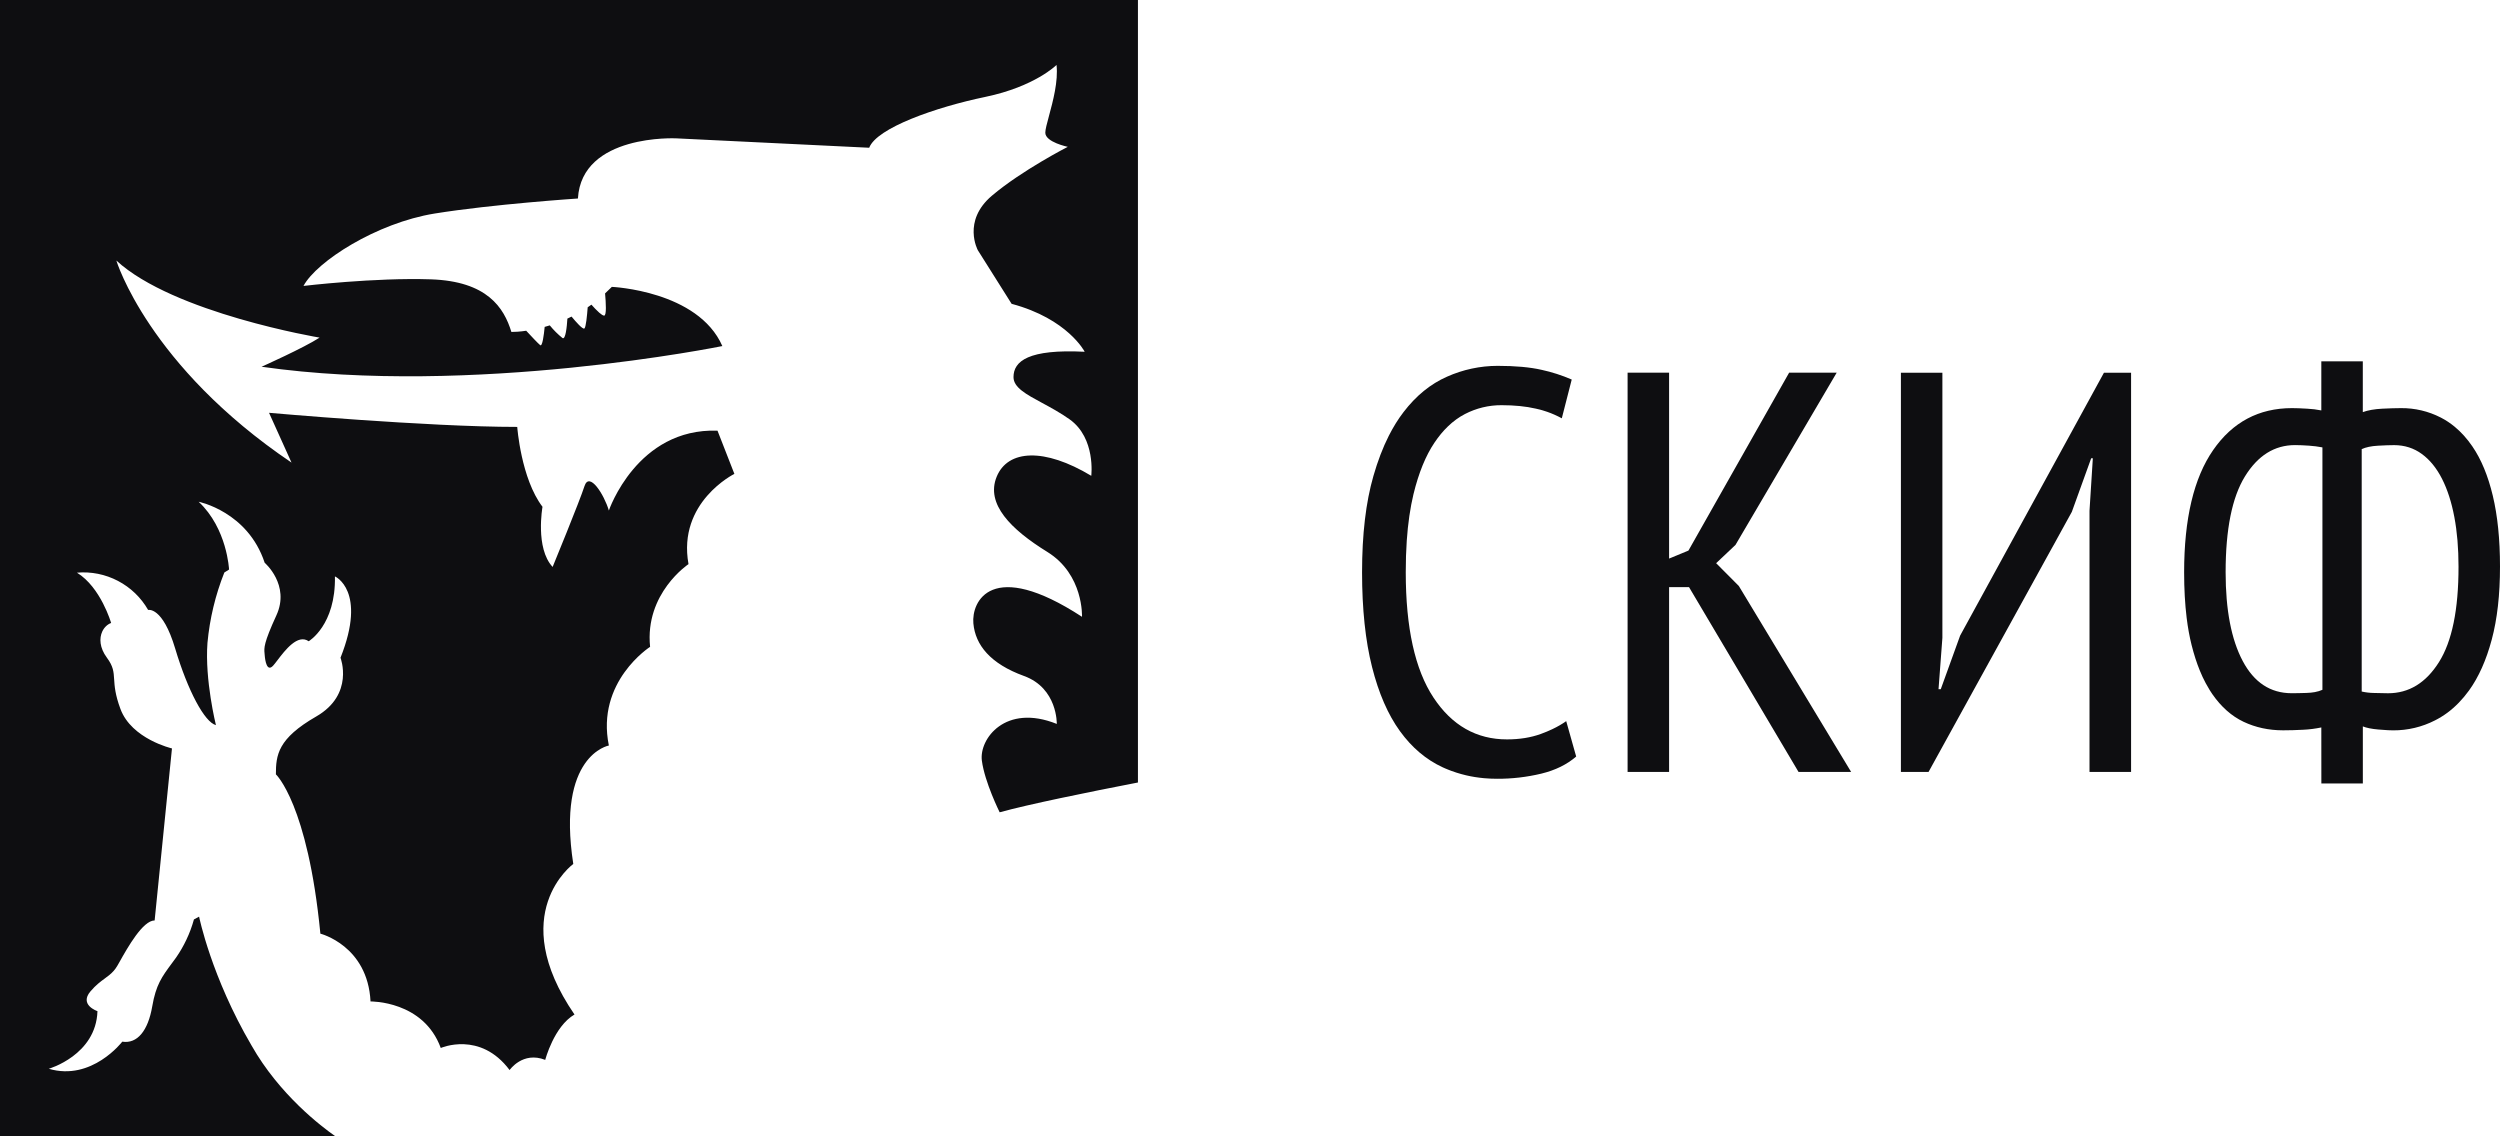 <?xml version="1.0" encoding="UTF-8"?> <svg xmlns="http://www.w3.org/2000/svg" width="132" height="60" viewBox="0 0 132 60" fill="none"> <path d="M60.083 0H0V60H17.714C16.984 59.492 14.754 57.803 13.28 55.2C11.154 51.575 10.512 48.399 10.512 48.399L10.24 48.547C10.138 48.916 10.005 49.274 9.841 49.618C9.687 49.945 9.505 50.259 9.299 50.557L9.077 50.859C8.547 51.575 8.234 51.998 8.038 53.138C7.816 54.428 7.247 55.123 6.456 55C6.456 55 4.849 57.101 2.575 56.431C2.575 56.431 5.071 55.715 5.146 53.389C5.146 53.389 4.891 53.304 4.722 53.126C4.561 52.955 4.477 52.697 4.776 52.345C5.06 52.01 5.311 51.826 5.535 51.663C5.707 51.536 5.864 51.421 6.006 51.258C6.075 51.179 6.14 51.089 6.202 50.981L6.323 50.769C6.737 50.032 7.541 48.599 8.165 48.599L9.08 39.517C9.08 39.517 6.95 39.023 6.36 37.434C6.077 36.676 6.049 36.223 6.026 35.862C6.001 35.466 5.983 35.182 5.645 34.728C5.252 34.197 5.238 33.697 5.398 33.347C5.501 33.124 5.675 32.963 5.867 32.893C5.867 32.893 5.323 31.007 4.063 30.237C4.811 30.171 5.562 30.322 6.228 30.671C6.895 31.02 7.448 31.552 7.822 32.206C7.822 32.206 8.582 32.007 9.249 34.241C9.916 36.475 10.807 38.137 11.401 38.286C11.401 38.286 10.807 35.904 10.954 33.944C11.072 32.669 11.372 31.417 11.845 30.228L12.094 30.072C12.094 30.072 11.998 27.907 10.489 26.493C10.489 26.493 13.084 27.01 13.975 29.714C13.975 29.714 15.335 30.881 14.592 32.494C13.917 33.964 13.941 34.216 13.968 34.494L13.975 34.577C13.998 34.901 14.098 35.495 14.42 35.148C14.48 35.084 14.557 34.981 14.649 34.861C15.051 34.333 15.72 33.454 16.299 33.858C16.299 33.858 17.734 33.015 17.684 30.434C17.684 30.434 19.391 31.182 17.979 34.729C17.979 34.729 18.724 36.664 16.696 37.831C14.667 38.998 14.567 39.866 14.567 40.885C14.567 40.885 16.249 42.444 16.916 49.297C16.916 49.297 19.414 49.925 19.564 52.877C19.564 52.877 22.357 52.828 23.273 55.334C23.273 55.334 25.349 54.416 26.907 56.499C26.907 56.499 27.598 55.492 28.788 55.962C28.788 55.962 29.248 54.198 30.333 53.566C26.676 48.232 30.269 45.617 30.269 45.617C29.38 39.859 32.148 39.363 32.148 39.363C31.457 35.989 34.325 34.153 34.325 34.153C34.035 31.323 36.353 29.786 36.353 29.786C35.76 26.511 38.775 25.021 38.775 25.021L37.884 22.739C33.631 22.591 32.148 26.956 32.148 26.956C31.899 26.113 31.117 24.875 30.861 25.667C30.607 26.46 29.179 29.934 29.179 29.934C28.251 28.943 28.644 26.759 28.644 26.759C27.508 25.27 27.31 22.541 27.31 22.541C22.561 22.541 14.205 21.796 14.205 21.796L15.392 24.425C7.825 19.315 6.143 13.756 6.143 13.756C9.16 16.536 16.875 17.826 16.875 17.826C16.034 18.372 13.81 19.364 13.81 19.364C24.942 20.957 38.14 18.272 38.14 18.272C36.855 15.344 32.305 15.147 32.305 15.147L31.948 15.492C31.992 15.981 32.033 16.665 31.898 16.665C31.839 16.665 31.745 16.6 31.64 16.509C31.501 16.387 31.343 16.218 31.227 16.086L31.03 16.224C30.996 16.666 30.939 17.298 30.851 17.346C30.762 17.395 30.408 16.996 30.178 16.716L29.958 16.822C29.931 17.264 29.862 17.942 29.702 17.851C29.455 17.652 29.229 17.427 29.028 17.18L28.813 17.244L28.759 17.259C28.717 17.686 28.639 18.317 28.521 18.224C28.404 18.13 28.013 17.712 27.783 17.463C27.631 17.487 27.477 17.504 27.323 17.515C27.216 17.522 27.11 17.526 27.001 17.527C26.608 16.238 25.717 14.85 22.75 14.749C19.782 14.649 16.024 15.097 16.024 15.097C16.715 13.806 19.882 11.771 22.947 11.275C26.014 10.78 30.514 10.481 30.514 10.481C30.712 7.057 35.706 7.305 35.706 7.305L45.894 7.801C46.291 6.754 49.404 5.662 52.027 5.116C54.648 4.57 55.784 3.429 55.784 3.429C55.882 4.283 55.595 5.348 55.387 6.118C55.279 6.518 55.192 6.838 55.192 7.008C55.192 7.506 56.379 7.753 56.379 7.753C56.379 7.753 53.954 8.993 52.372 10.334C50.791 11.674 51.63 13.212 51.63 13.212L53.413 16.042C56.381 16.835 57.272 18.573 57.272 18.573C54.304 18.424 53.513 19.067 53.513 19.911C53.513 20.46 54.18 20.819 55.026 21.275C55.252 21.397 55.49 21.526 55.732 21.667C55.981 21.811 56.233 21.969 56.481 22.145C57.866 23.138 57.619 25.123 57.619 25.123C55.145 23.634 53.213 23.733 52.624 25.172C52.036 26.611 53.371 27.95 55.3 29.142C57.227 30.334 57.13 32.567 57.13 32.567C52.331 29.441 51.289 31.774 51.394 32.915C51.497 34.055 52.288 35.046 54.068 35.692C55.849 36.339 55.798 38.223 55.798 38.223C53.079 37.131 51.694 39.02 51.842 40.16C51.991 41.3 52.782 42.889 52.782 42.889C53.55 42.677 54.697 42.416 55.967 42.146C57.304 41.862 58.776 41.569 60.083 41.316V0Z" fill="#0E0E11"></path> <path fill-rule="evenodd" clip-rule="evenodd" d="M122.566 38.409C122.247 38.475 121.926 38.517 121.602 38.531C121.232 38.551 120.882 38.561 120.551 38.561C119.79 38.561 119.095 38.411 118.462 38.111C117.83 37.812 117.28 37.325 116.812 36.651L116.675 36.442C116.601 36.323 116.53 36.198 116.46 36.069C116.348 35.861 116.245 35.639 116.149 35.403C115.983 34.997 115.84 34.549 115.717 34.061C115.606 33.62 115.519 33.14 115.455 32.621C115.367 31.898 115.322 31.098 115.322 30.222C115.322 27.391 115.832 25.238 116.855 23.763C117.877 22.287 119.266 21.549 121.018 21.549C121.232 21.549 121.499 21.559 121.82 21.579C122.072 21.59 122.32 21.621 122.566 21.67V19.08H124.756V21.76C125.029 21.66 125.37 21.6 125.779 21.579L126.312 21.557L126.771 21.549C127.5 21.542 128.22 21.712 128.872 22.046C129.131 22.179 129.374 22.34 129.605 22.53C129.948 22.813 130.259 23.158 130.539 23.567C131.008 24.25 131.367 25.118 131.619 26.172C131.872 27.226 132 28.475 132 29.921C132 31.407 131.854 32.691 131.563 33.775C131.273 34.859 130.873 35.752 130.366 36.455C130.026 36.926 129.644 37.319 129.223 37.632C129.015 37.786 128.796 37.92 128.568 38.036C127.884 38.386 127.128 38.566 126.364 38.563L126.09 38.555L125.576 38.518C125.224 38.488 124.952 38.433 124.758 38.354V41.366H122.568L122.566 38.409ZM121.355 36.598L121.781 36.587C121.943 36.582 122.091 36.567 122.225 36.543C122.376 36.515 122.509 36.474 122.624 36.421V23.622C122.389 23.577 122.154 23.547 121.915 23.531C121.639 23.512 121.393 23.502 121.177 23.501C120.093 23.501 119.211 24.053 118.531 25.158C117.852 26.262 117.513 27.948 117.513 30.217C117.513 32.204 117.813 33.765 118.414 34.899C119.015 36.033 119.876 36.601 120.999 36.602L121.355 36.598ZM126.411 23.503L126.023 23.511L125.555 23.533C125.201 23.553 124.915 23.613 124.698 23.714V36.513C124.913 36.561 125.13 36.586 125.348 36.589C125.624 36.599 125.872 36.604 126.088 36.604C127.191 36.604 128.086 36.057 128.776 34.963C129.466 33.869 129.812 32.187 129.81 29.917C129.81 28.953 129.737 28.08 129.589 27.297C129.441 26.514 129.224 25.842 128.938 25.279C128.652 24.718 128.299 24.281 127.875 23.971C127.45 23.66 126.963 23.504 126.411 23.503Z" fill="#0E0E11"></path> <path d="M83.222 39.945C82.735 40.367 82.121 40.668 81.382 40.848C80.615 41.032 79.831 41.123 79.044 41.119C78.812 41.119 78.585 41.109 78.361 41.089C78.036 41.059 77.719 41.009 77.412 40.937C77.239 40.896 77.068 40.849 76.9 40.795L76.636 40.704L76.49 40.648L76.314 40.576L76.181 40.517C75.305 40.115 74.551 39.478 73.918 38.605C73.285 37.732 72.794 36.603 72.444 35.217C72.094 33.831 71.917 32.165 71.917 30.218C71.917 28.211 72.117 26.515 72.517 25.129C72.744 24.339 73.014 23.633 73.327 23.013C73.564 22.546 73.823 22.127 74.108 21.757C74.769 20.893 75.534 20.271 76.402 19.889C77.244 19.513 78.155 19.318 79.074 19.317C80.007 19.317 80.783 19.387 81.396 19.527C81.94 19.646 82.474 19.817 82.987 20.04L82.463 22.087C82.214 21.951 81.956 21.836 81.691 21.744L81.442 21.664L81.316 21.629L81.088 21.575C80.564 21.454 79.959 21.394 79.278 21.394C78.608 21.391 77.948 21.551 77.351 21.86C77.029 22.026 76.727 22.246 76.444 22.52C76.195 22.76 75.962 23.042 75.744 23.366C75.276 24.058 74.906 24.967 74.632 26.091C74.46 26.808 74.341 27.626 74.277 28.546C74.241 29.07 74.224 29.627 74.224 30.217C74.224 33.148 74.711 35.352 75.685 36.827C76.658 38.302 77.954 39.04 79.57 39.04C80.231 39.04 80.825 38.945 81.352 38.754C81.57 38.675 81.776 38.589 81.969 38.497C82.237 38.369 82.481 38.229 82.696 38.076L83.222 39.945Z" fill="#0E0E11"></path> <path d="M88.128 31H89.18L94.962 40.757H97.739L91.81 30.94L90.612 29.736L91.634 28.771L96.978 19.676H94.467L89.15 29.071L88.128 29.493V19.678H85.937V40.757H88.128V31Z" fill="#0E0E11"></path> <path d="M110.502 24.195L110.326 26.966V40.758H112.521V19.679H111.089L103.495 33.56L102.472 36.391H102.354L102.558 33.681V19.679H100.368V40.758H101.827L109.393 27.026L110.415 24.195H110.502Z" fill="#0E0E11"></path> </svg> 